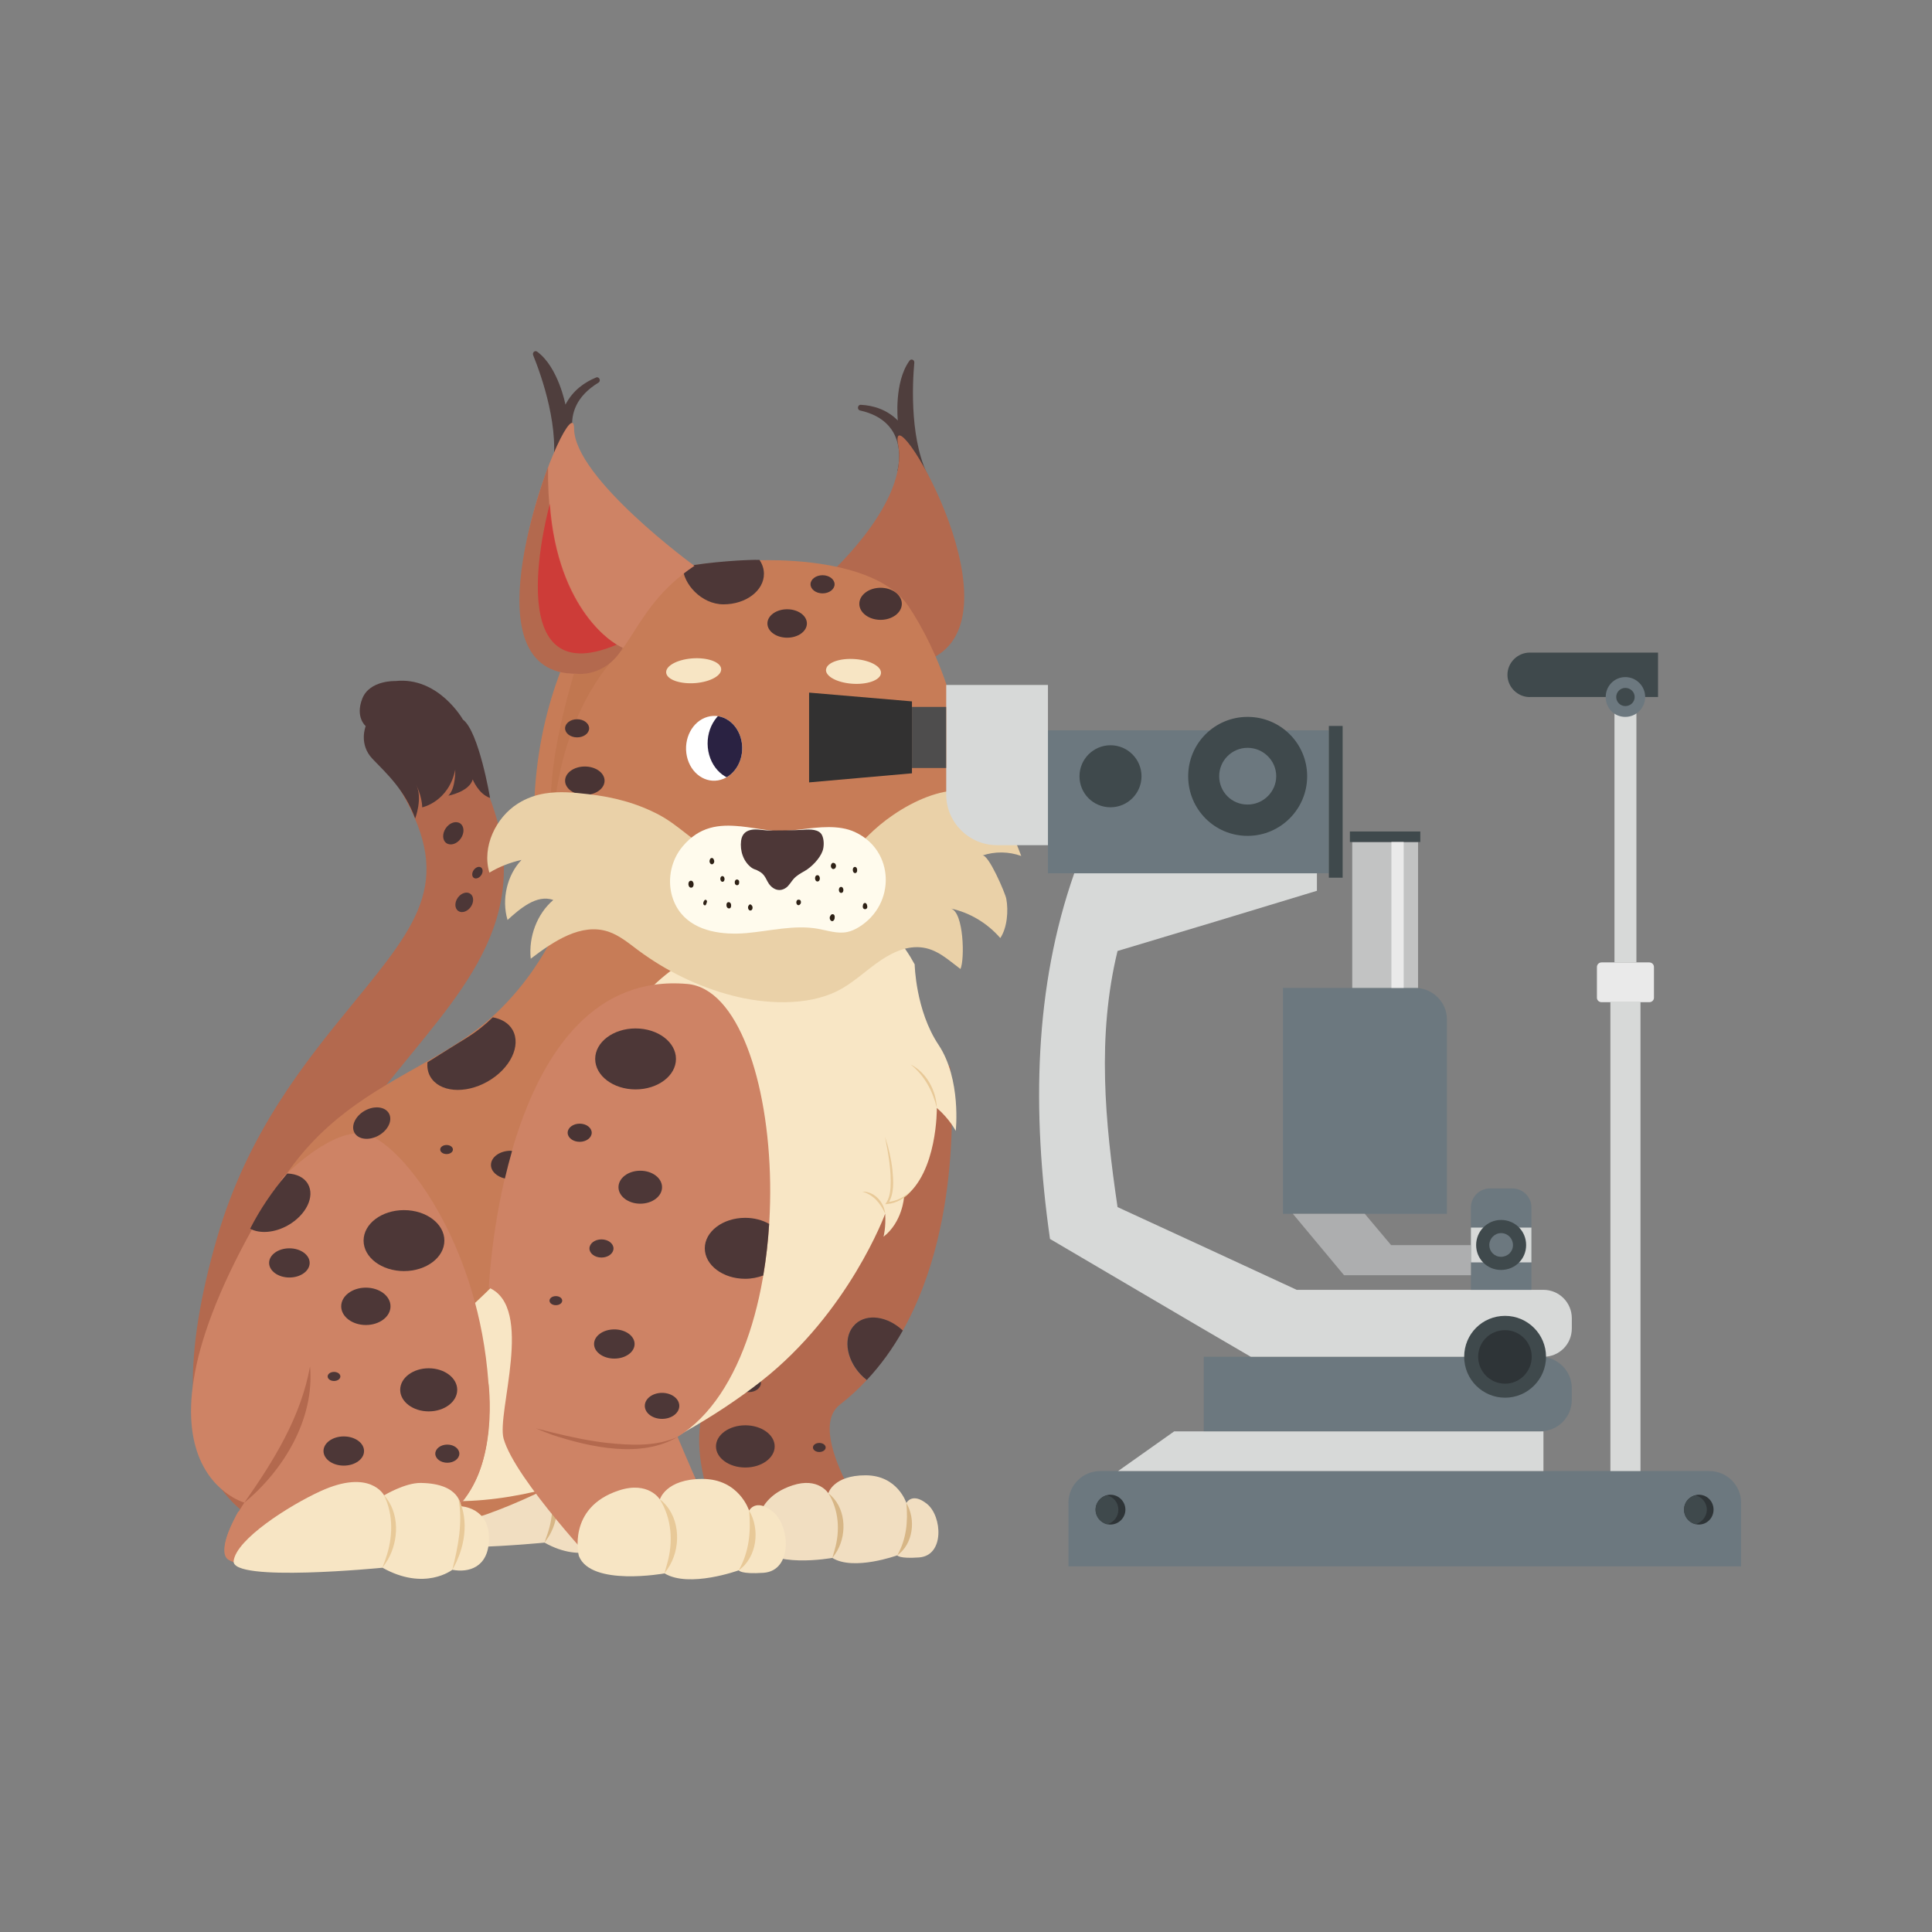 <?xml version="1.0" encoding="UTF-8"?>
<svg id="Calque_1" data-name="Calque 1" xmlns="http://www.w3.org/2000/svg" xmlns:xlink="http://www.w3.org/1999/xlink" viewBox="0 0 255.43 255.43">
  <rect x="0" y="0" width="255.43" height="255.43" fill="#808080" stroke="none"/>
  <defs>
    <style>
      .cls-1 {
        fill: none;
      }

      .cls-1, .cls-2, .cls-3, .cls-4, .cls-5, .cls-6, .cls-7, .cls-8, .cls-9, .cls-10, .cls-11, .cls-12, .cls-13, .cls-14, .cls-15, .cls-16, .cls-17, .cls-18, .cls-19, .cls-20, .cls-21, .cls-22, .cls-23, .cls-24, .cls-25, .cls-26, .cls-27, .cls-28, .cls-29, .cls-30, .cls-31 {
        stroke-width: 0px;
      }

      .cls-32 {
        fill: #ead1a8;
      }

      .cls-33 {
        clip-path: url(#clippath-1);
      }

      .cls-34 {
        clip-path: url(#clippath-2);
      }

      .cls-35 {
        opacity: .3;
      }

      .cls-36 {
        opacity: .3;
      }

      .cls-37 {
        opacity: .65;
      }

      .cls-2, .cls-3, .cls-4, .cls-5, .cls-6, .cls-7, .cls-8 {
        fill-rule: evenodd;
      }

      .cls-2, .cls-17 {
        fill: #3f494c;
      }

      .cls-3 {
        fill: #2e3437;
      }

      .cls-4 {
        fill: #adaeaf;
      }

      .cls-5, .cls-19 {
        fill: #d7d9d8;
      }

      .cls-6, .cls-26 {
        fill: #6c787f;
      }

      .cls-7, .cls-30 {
        fill: #eaeaea;
      }

      .cls-8 {
        fill: #323131;
      }

      .cls-9 {
        fill: #f7e5c4;
      }

      .cls-10 {
        fill: #f8e6c5;
      }

      .cls-11 {
        fill: #4d3737;
      }

      .cls-12 {
        fill: #4f3e3d;
      }

      .cls-13 {
        fill: #4e4d4d;
      }

      .cls-14 {
        fill: #493434;
      }

      .cls-15 {
        fill: #2a2242;
      }

      .cls-16 {
        fill: #2e2116;
      }

      .cls-18 {
        fill: #c77c57;
      }

      .cls-20 {
        fill: #db232c;
      }

      .cls-21 {
        fill: #d7b686;
      }

      .cls-22 {
        fill: #b3694e;
      }

      .cls-23 {
        fill: #b36a40;
      }

      .cls-24 {
        fill: #ce8365;
      }

      .cls-25 {
        fill: #c2c3c3;
      }

      .cls-27 {
        fill: #f1dec1;
      }

      .cls-28 {
        fill: #fff;
      }

      .cls-29 {
        fill: #fffbed;
      }

      .cls-31 {
        fill: #e8c998;
      }
    </style>
    <clipPath id="clippath-1">
      <path class="cls-1" d="m98.02,97.89c.49,2.3-.72,4.62-2.72,5.2-1.99.58-4-.82-4.49-3.11-.49-2.3.72-4.62,2.72-5.2,1.99-.58,4,.82,4.49,3.11Z"/>
    </clipPath>
    <clipPath id="clippath-2">
      <path class="cls-1" d="m116.03,96.72c.75,2.21-.19,4.68-2.1,5.52-1.91.83-4.07-.29-4.82-2.5-.75-2.21.19-4.68,2.1-5.52,1.91-.83,4.07.29,4.82,2.5Z"/>
    </clipPath>
  </defs>
  <g>
    <path class="cls-22" d="m111.06,185.69c1.29-.99,2.46-2.08,3.53-3.23-.28-.22-.55-.46-.81-.73-2.02-2.15-2.33-5.13-.71-6.65,1.55-1.45,4.28-1.04,6.28.85,8.47-15.02,6.24-34.92,6.24-34.92-9.98-6.4-35.8,32.54-35.8,32.54,0,0,5.52,7.4,3.69,11.5-3.69,8.24,3.58,20.39,3.58,20.39l20.29-.65s-11.53-15.05-6.29-19.09Z"/>
    <path class="cls-11" d="m113.08,175.07c-1.63,1.52-1.31,4.5.71,6.65.26.27.53.52.81.73,1.88-2,3.45-4.21,4.76-6.54-2-1.89-4.73-2.3-6.28-.85Z"/>
    <path class="cls-14" d="m107.48,191.37c0,.33.37.6.84.6s.84-.27.84-.6-.37-.6-.84-.6-.84.27-.84.6Z"/>
    <path class="cls-11" d="m94.66,191.23c0,1.54,1.74,2.79,3.88,2.79s3.88-1.25,3.88-2.79-1.74-2.79-3.88-2.79-3.88,1.25-3.88,2.79Z"/>
    <path class="cls-11" d="m97.42,182.85c0,.66.71,1.2,1.59,1.2s1.59-.54,1.59-1.2-.71-1.2-1.59-1.2-1.59.54-1.59,1.2Z"/>
    <path class="cls-22" d="m29.3,196.91c-4.87-6.68-5.07-17.89-.59-33.3,4.04-13.92,11.72-23.3,17.88-30.84,9.04-11.05,13.57-16.6,5.89-29.06-1.48-2.4-.73-5.54,1.66-7.02,2.4-1.48,5.54-.73,7.02,1.66,11.5,18.65,2.67,29.44-6.67,40.87-5.87,7.18-12.52,15.31-15.98,27.23-4.71,16.22-2.36,22.34-1.12,24.22,1.05,1.6,2.3,1.8,2.44,1.82-.13-.02-.21-.01-.21-.01l-.29,10.19c-.61-.02-6.06-.33-10.02-5.76Z"/>
    <path class="cls-27" d="m53.9,203.13c-.31,2.64,18.09.82,18.09.82,5.15,2.89,8.48.25,8.48.25,1.95.38,4.35-.25,4.46-3.64.13-3.96-3.44-4.08-3.44-4.08,0,0,.03-2.76-4.85-2.83-1.91-.02-4.46,1.51-4.46,1.51,0,0-1.67-3.28-7.73-.5-3.83,1.76-10.24,5.84-10.55,8.48Z"/>
    <path class="cls-21" d="m72.18,195.15c1.94,2.09,1.84,5.46.47,7.82-.2.34-.43.66-.66.97.11-.38.26-.74.38-1.1.85-2.5.96-5.26-.19-7.7h0Z"/>
    <path class="cls-21" d="m81.22,195.53c1.38,2.71.78,6.15-.75,8.67.68-2.86,1.25-5.71.75-8.67h0Z"/>
    <g class="cls-36">
      <path class="cls-28" d="m77.86,194.19c1.15,0,2.09.7,2.09,1.56,0,.86-.94,1.56-2.09,1.56s-3.26-.81-3.26-1.67c0-.86,2.11-1.45,3.26-1.45Z"/>
    </g>
    <g class="cls-36">
      <path class="cls-28" d="m69.44,194.31c1.15,0,2.09.7,2.09,1.56,0,.86-.94,1.56-2.09,1.56-1.15,0-5.93-.42-5.93-1.28s4.77-1.84,5.93-1.84Z"/>
    </g>
    <path class="cls-1" d="m89.8,173.54s5.52,7.4,3.69,11.5c-3.69,8.24,3.58,20.39,3.58,20.39l20.29-.65s-11.53-15.05-6.29-19.09c18.01-13.89,14.54-44.69,14.54-44.69-9.98-6.4-35.8,32.54-35.8,32.54Z"/>
    <path class="cls-18" d="m120.28,129.89c7.16,16.92-22.02,58.14-55.87,70.29-10.41,3.74-39.96,3.28-34.06-25.82,6.07-29.94,23.72-29.94,34.71-39.92,7.21-6.54,9.65-14.32,9.65-14.32,0,0,38.4-7.16,45.56,9.76Z"/>
    <path class="cls-10" d="m92.4,126.2c-13.95,5.85-21.37,33.3-24.08,39.81-2.71,6.51-34.06,26.03-17.46,31.13s38.18-5.42,49.79-14.54c11.61-9.11,16.38-22.13,16.38-22.13.11,1.84-.22,3.04-.22,3.04,2.5-1.95,2.71-5.21,2.71-5.21,4.45-3.25,4.34-11.82,4.34-11.82,1.74,1.52,2.5,3.04,2.5,3.04,0,0,.76-6.83-2.28-11.39s-3.15-10.63-3.15-10.63c-6.07-11.17-15.08-6.94-28.53-1.3Z"/>
    <path class="cls-24" d="m64.63,170.24c6.09,2.61,1,16.56,1.95,19.96,1.52,5.42,12.91,17.46,12.91,17.46l17.9-.98c-2.28-3.47-7.81-16.71-7.81-16.71,17.57-10.85,14.64-58.7,1.3-59.88-24.52-2.17-26.25,40.14-26.25,40.14Z"/>
    <path class="cls-1" d="m64.63,170.24c6.09,2.61,1,16.56,1.95,19.96,1.52,5.42,12.91,17.46,12.91,17.46l17.9-.98c-2.28-3.47-7.81-16.71-7.81-16.71,17.57-10.85,14.64-58.7,1.3-59.88-24.52-2.17-26.25,40.14-26.25,40.14Z"/>
    <path class="cls-24" d="m32.31,198.66s-5.36,7.69-.65,8.03c6.81.49,17.67.65,17.67.65l-7.71-5.61c19.67,4.18,24.77-5.53,22.62-22.24-2.16-16.71-11.32-28.29-15.76-29.5-4.45-1.21-11.05,5.66-11.05,5.66-23.99,37.81-5.12,43.01-5.12,43.01Z"/>
    <path class="cls-24" d="m31.49,199.86c-3.74,6.89-.6,6.53-.6,6.53,0,0,23.92-1.27,29.56-7.07,5.64-5.8,4.12-16.54,4.12-16.54-4.77,17.09-33.08,17.09-33.09,17.08Z"/>
    <path class="cls-1" d="m32.31,198.66s-5.36,7.69-.65,8.03c6.81.49,17.67.65,17.67.65l-7.71-5.61c19.67,4.18,24.77-5.53,22.62-22.24-2.16-16.71-11.32-28.29-15.76-29.5-4.45-1.21-11.05,5.66-11.05,5.66-23.99,37.81-5.12,43.01-5.12,43.01Z"/>
    <g>
      <path class="cls-28" d="m107.56,115.29s.72,1.71,1.17,1.65,1.29-2.33,1.29-2.33l-2.46.68Z"/>
      <path class="cls-28" d="m102.18,115.29s-.72,1.71-1.17,1.65c-.45-.06-1.29-2.33-1.29-2.33l2.46.68Z"/>
    </g>
    <path class="cls-27" d="m110.05,205.98c2.84,1.74,8.58-.35,8.58-.35,0,0,.19.47,2.87.28,3.41-.24,3.06-5.46,1.07-7.07-1.99-1.61-2.74-.13-2.74-.13,0,0-1.14-3.66-5.4-3.66-4.26,0-4.92,2.37-4.92,2.37,0,0-1.32-2.16-4.73-1.04-6.06,1.99-4.64,7.57-4.64,7.57,1.39,3.57,9.91,2.02,9.91,2.02Z"/>
    <path class="cls-21" d="m109.52,197.43c2.27,1.74,2.52,5.2,1.18,7.58-.2.34-.41.66-.65.97.09-.38.21-.74.31-1.11.72-2.5.55-5.2-.84-7.45h0Z"/>
    <path class="cls-21" d="m119.83,198.72c1.29,2.16.91,5.4-1.2,6.91,1.21-2.16,1.43-4.45,1.2-6.91h0Z"/>
    <g>
      <path class="cls-9" d="m30.89,206.38c-.34,2.87,19.68.89,19.68.89,5.6,3.14,9.23.27,9.23.27,2.12.41,4.74-.27,4.85-3.96.14-4.31-3.74-4.44-3.74-4.44,0,0,.03-3.01-5.28-3.08-2.08-.03-4.85,1.64-4.85,1.64,0,0-1.82-3.57-8.41-.55-4.17,1.91-11.14,6.36-11.48,9.23Z"/>
      <path class="cls-31" d="m50.78,197.7c2.07,2.29,1.97,5.92.5,8.5-.23.36-.46.72-.71,1.06.12-.41.3-.79.42-1.19.95-2.71,1.07-5.75-.22-8.38h0Z"/>
      <path class="cls-31" d="m60.62,198.11c1.46,2.97.81,6.67-.82,9.43.78-3.09,1.4-6.25.82-9.43h0Z"/>
    </g>
    <path class="cls-9" d="m87.85,208.01c3.25,1.99,9.82-.4,9.82-.4,0,0,.22.54,3.28.33,3.9-.28,3.5-6.24,1.23-8.08-2.27-1.84-3.14-.14-3.14-.14,0,0-1.3-4.19-6.17-4.19s-5.63,2.71-5.63,2.71c0,0-1.5-2.47-5.41-1.19-6.93,2.27-5.3,8.66-5.3,8.66,1.59,4.08,11.33,2.31,11.33,2.31Z"/>
    <path class="cls-31" d="m87.24,198.23c2.59,1.99,2.88,5.94,1.35,8.67-.22.39-.47.76-.74,1.11.1-.44.24-.85.35-1.26.82-2.86.63-5.95-.97-8.52h0Z"/>
    <path class="cls-31" d="m99.04,199.71c1.48,2.47,1.05,6.18-1.37,7.9,1.38-2.47,1.63-5.09,1.37-7.9h0Z"/>
    <path class="cls-31" d="m123.86,146.48c-.54-2.23-1.64-4.3-3.46-5.74,2.1,1.06,3.37,3.43,3.46,5.74h0Z"/>
    <path class="cls-31" d="m117.03,160.48c-.59-1.37-1.55-2.52-3.01-2.93,1.59-.05,2.88,1.41,3.01,2.93h0Z"/>
    <path class="cls-31" d="m117.03,150.35c.46,1.41.8,2.87.96,4.35.13,1.48.26,3.1-.57,4.43l-.12-.21c1.2-.07,2.35-.69,3.22-1.53-.78.98-1.95,1.68-3.21,1.8l-.27.02c.49-.65.66-1.46.7-2.28.12-2.21-.3-4.41-.72-6.58h0Z"/>
    <path class="cls-22" d="m32.31,198.66c3.86-5.51,7.47-11.29,8.68-18.01.63,6.91-3.48,13.73-8.68,18.01h0Z"/>
    <path class="cls-22" d="m89.58,189.98c-4.81,2.86-11.5,1.37-16.52-.26-.75-.3-1.51-.57-2.25-.88.79.18,1.56.39,2.34.58,2.23.54,4.76,1.09,7.05,1.34,3.12.33,6.46.52,9.38-.78h0Z"/>
    <path class="cls-14" d="m74.21,96.53c0,.66.71,1.2,1.59,1.2s1.59-.54,1.59-1.2-.71-1.2-1.59-1.2-1.59.54-1.59,1.2Z"/>
    <path class="cls-14" d="m74.21,103.46c0,1.04,1.17,1.88,2.61,1.88s2.61-.84,2.61-1.88-1.17-1.88-2.61-1.88-2.61.84-2.61,1.88Z"/>
    <path class="cls-12" d="m118.65,62.23s1.85-6.45-4.94-7.96c-.43-.09-.34-.78.1-.75,1.58.08,3.4.58,4.89,2.07,0,0-.53-5.05,1.55-7.91.22-.3.67-.1.63.27-.26,2.87-.64,10.71,2.15,15.57l-4.38-1.3Z"/>
    <path class="cls-22" d="m109.9,75.65s10.27-9.33,8.84-16.85c-1.43-7.52,16.25,21.59,4.94,27.99-11.31,6.41-13.78-11.14-13.78-11.14Z"/>
    <path class="cls-18" d="m78.47,80.18c3.96-5.94,20.55-6.13,23.2-6.12,2.65,0,14.49.18,18.46,6.12,3.54,5.3,8.04,15.26,7.88,28.83-.1,8.19-5.17,15.34-12.5,17.65-4.32,1.36-5.45,2.4-13.46,2.63v.02c-.13,0-.24,0-.37-.01-.13,0-.24,0-.37.01v-.02c-8.21-.24-14.19-1.33-18.53-2.74-7.19-2.33-12.09-9.49-12.18-17.54-.16-13.58,4.34-23.53,7.88-28.83Z"/>
    <path class="cls-11" d="m100.41,74.03c.38.55.59,1.18.59,1.84,0,2.23-2.39,4.03-5.34,4.03s-5.34-2.73-5.39-4.93c3.46-.72,8.91-1,10.14-.95Z"/>
    <g>
      <path class="cls-9" d="m109.21,88.48c-.13.9,1.38,1.75,3.39,1.91,2,.16,3.74-.44,3.87-1.34.13-.9-1.38-1.75-3.38-1.91-2-.16-3.74.44-3.87,1.34Z"/>
      <path class="cls-9" d="m95.34,88.38c.14.9-1.37,1.76-3.38,1.93-2,.16-3.74-.43-3.88-1.33-.14-.9,1.37-1.76,3.38-1.93,2-.16,3.74.43,3.88,1.33Z"/>
    </g>
    <g class="cls-35">
      <path class="cls-23" d="m82.56,85.68s-8.27,6.66-9.44,22.89c0,0-1.64-4.91,3.04-20.43l6.4-2.45Z"/>
    </g>
    <path class="cls-12" d="m76.72,59.79s-3.62-5.52,2.4-9.2c.38-.23.1-.85-.31-.68-1.47.6-3.07,1.68-4.05,3.59,0,0-.95-4.98-3.75-7.01-.29-.21-.66.12-.52.47,1.07,2.64,3.7,9.97,2.45,15.52l3.79-2.69Z"/>
    <path class="cls-24" d="m91.81,74.81s-15.91-11.59-15.91-18.16-16.2,32.58.35,32.43c7.46-.07,6.28-8.08,15.56-14.27Z"/>
    <path class="cls-22" d="m82.35,85.65s-10.17-4.08-9.89-23.91c0,0-10.66,27.49,3.79,27.34,0,0,3.74.53,6.1-3.43Z"/>
    <g class="cls-37">
      <path class="cls-20" d="m81.53,85.23s-7.81-4.26-8.83-18.63c0,0-7.15,25.44,8.83,18.63Z"/>
    </g>
    <path class="cls-14" d="m107.16,77.25c0,.66.71,1.2,1.59,1.2s1.59-.54,1.59-1.2-.71-1.2-1.59-1.2-1.59.54-1.59,1.2Z"/>
    <path class="cls-14" d="m74.71,96.29c0,.66.71,1.2,1.59,1.2s1.59-.54,1.59-1.2-.71-1.2-1.59-1.2-1.59.54-1.59,1.2Z"/>
    <path class="cls-14" d="m113.61,79.83c0,1.17,1.26,2.12,2.81,2.12s2.81-.95,2.81-2.12-1.26-2.12-2.81-2.12-2.81.95-2.81,2.12Z"/>
    <path class="cls-14" d="m101.46,82.43c0,1.04,1.17,1.88,2.61,1.88s2.61-.84,2.61-1.88-1.17-1.88-2.61-1.88-2.61.84-2.61,1.88Z"/>
    <path class="cls-14" d="m74.71,103.22c0,1.04,1.17,1.88,2.61,1.88s2.61-.84,2.61-1.88-1.17-1.88-2.61-1.88-2.61.84-2.61,1.88Z"/>
    <path class="cls-32" d="m72.08,104.9c1.86-.3,3.77-.13,5.72.1,3.28.37,6.42,1.17,9.41,2.77,2.57,1.38,4.53,3.61,7.14,4.85,3.15,1.49,6.79,1.88,10.18,2.04,2.05.1,4.17.09,6.05-.8,1.91-.9,3.35-2.62,4.93-4.08,3.96-3.65,12.34-8.22,16.59-2.75.83,1.07,1.39,2.35,1.92,3.62.34.83.68,1.67,1,2.52-1.66-.6-3.49-.62-5.15-.06.79-.26,3.03,4.96,3.17,5.71.3,1.61.12,3.83-.79,5.2-1.74-2-4.08-3.39-6.58-3.91,1.77.37,1.89,6.8,1.31,8-1.67-1.24-3.14-2.7-5.34-2.87-2.06-.16-4.04.87-5.75,2.11-1.71,1.24-3.29,2.72-5.16,3.66-4.08,2.05-9.68,1.73-13.98.6-4.43-1.16-8.66-3.21-12.42-6.01-1.24-.93-2.47-1.95-3.91-2.43-3.57-1.18-7.21,1.26-10.25,3.58-.31-2.91.85-5.95,2.98-7.76-2.2-.8-4.46,1.2-6.05,2.64-.81-2.74-.06-5.94,1.85-7.94-1.48.33-2.92.89-4.25,1.68-1.02-3.42.87-7.29,3.74-9.11,1.18-.75,2.39-1.16,3.63-1.36Z"/>
    <g>
      <path class="cls-28" d="m98.02,97.89c.49,2.3-.72,4.62-2.72,5.2-1.99.58-4-.82-4.49-3.11-.49-2.3.72-4.62,2.72-5.2,1.99-.58,4,.82,4.49,3.11Z"/>
      <g class="cls-33">
        <path class="cls-15" d="m102.06,97.71c.26,2.7-1.43,5.14-3.77,5.45-2.34.31-4.45-1.63-4.71-4.33-.26-2.7,1.43-5.14,3.77-5.45,2.34-.31,4.45,1.63,4.71,4.33Z"/>
      </g>
    </g>
    <g>
      <path class="cls-28" d="m116.03,96.72c.75,2.21-.19,4.68-2.1,5.52-1.91.83-4.07-.29-4.82-2.5-.75-2.21.19-4.68,2.1-5.52,1.91-.83,4.07.29,4.82,2.5Z"/>
      <g class="cls-34">
        <path class="cls-15" d="m120.02,96.01c.56,2.65-.83,5.29-3.12,5.9-2.29.61-4.6-1.03-5.16-3.68-.56-2.65.83-5.29,3.12-5.9,2.29-.61,4.6,1.03,5.16,3.68Z"/>
      </g>
    </g>
    <g>
      <path class="cls-29" d="m97.84,109.24c1.26.13,2.55.37,3.86.54,1.42.19,2.86.03,4.28-.14,2.25-.27,4.92-.62,7.04.36,5.27,2.43,5.44,9.55.54,12.57-.48.29-.99.54-1.54.65-1.29.27-2.6-.2-3.9-.43-3.1-.54-6.26.29-9.39.57-3.14.28-6.69-.18-8.68-2.59-.61-.74-1.03-1.62-1.26-2.54-.54-2.17,0-4.58,1.44-6.3,2.24-2.7,4.85-2.96,7.62-2.68Z"/>
      <g>
        <path class="cls-16" d="m110.23,114.1c-.06,0-.04,0,.05,0,.05.02.1.05.14.09.06.07.1.17.11.27,0,.1-.03.21-.08.29-.04.05-.08.09-.13.11-.09.02-.11.02-.05.01-.19.11-.41-.12-.42-.36-.01-.24.18-.51.38-.42Z"/>
        <path class="cls-16" d="m108.05,115.71c.42-.03.47.8.05.83-.42.03-.47-.8-.05-.83Z"/>
        <path class="cls-16" d="m111.18,117.26c.4-.03.45.77.05.79-.4.03-.44-.76-.05-.79Z"/>
        <path class="cls-16" d="m109.78,121.09c.13-.33.58-.31.58.13,0,.17-.02.31-.11.43-.3.41-.74-.19-.47-.56Z"/>
        <path class="cls-16" d="m105.55,118.95s.05,0,.08,0c.1,0,.23.07.25.22,0,.03.01.05.01.08,0,.07,0,.11-.02.17,0,.03-.12.24-.05.06-.1.24-.37.27-.49.03-.12-.22,0-.57.21-.56Z"/>
        <path class="cls-16" d="m113.32,114.95c0,.07,0,.14,0,.21-.06.35-.43.37-.54.04-.02-.07-.03-.13-.03-.21,0-.48.52-.51.57-.04Z"/>
        <path class="cls-16" d="m114.08,119.75c.02-.47.49-.5.56-.04l.02.11c.08.48-.6.53-.59.04v-.11Z"/>
        <path class="cls-16" d="m99.01,119.68c.08-.14.24-.15.34-.02.24.19.18.7-.13.72-.3.02-.43-.48-.21-.7Z"/>
        <path class="cls-16" d="m97.14,116.61c0-.05.02-.1.04-.15.15-.34.63-.17.54.24v-.04c.04.54-.64.49-.57-.06Z"/>
        <path class="cls-16" d="m96.66,119.74s0,.04,0,.06c-.03.46-.58.37-.61-.06v-.06c-.05-.57.65-.54.61.06Z"/>
        <path class="cls-16" d="m93.14,119.03c.14-.18.41.02.31.27-.08.2-.11.49-.35.37-.06-.03-.12-.14-.12-.22,0-.17.06-.29.15-.41Z"/>
        <path class="cls-16" d="m93.84,113.7c-.05.11.05-.14.05-.14.05-.07.12-.12.2-.13.05,0,.11.02.15.04.05.03.08.07.11.13.04.09.05.11.02.06.15.24,0,.59-.23.61-.22.02-.41-.31-.3-.57Z"/>
        <path class="cls-16" d="m95.49,115.83c.37-.03.42.72.05.75-.37.03-.42-.72-.05-.75Z"/>
        <path class="cls-16" d="m91.33,116.44c.46-.03.52.89.06.92-.46.03-.52-.89-.06-.92Z"/>
      </g>
    </g>
    <path class="cls-11" d="m100.12,115.08s.09.04.13.06c.67.33.89.75,1.21,1.38.46.91,1.47,1.57,2.49.83.39-.29.67-.82,1-1.18.41-.44.92-.72,1.43-1.01.92-.52,2.01-1.65,2.37-2.65.22-.61.21-1.54-.08-2.11-.4-.78-1.58-.76-2.36-.7-1.51.1-3.01.08-4.51.1-.76.01-1.5-.19-2.24-.12-.9.09-1.46.55-1.58,1.47-.17,1.33.29,2.75,1.37,3.56.24.18.51.25.78.36Z"/>
    <path class="cls-11" d="m46.87,149.77c.51.9,1.94,1.06,3.2.35s1.86-2.02,1.35-2.92-1.94-1.06-3.2-.35c-1.25.71-1.86,2.02-1.35,2.92Z"/>
    <path class="cls-11" d="m56.88,142.32c1.17,2.07,4.56,2.38,7.57.68,3.01-1.7,4.49-4.76,3.32-6.83-.51-.91-1.47-1.46-2.62-1.67-.97.95-2.1,1.87-3.45,2.71-1.5.94-3.28,2.02-5.19,3.24-.05.67.05,1.31.37,1.87Z"/>
    <path class="cls-11" d="m38.07,162c2.4-1.36,3.59-3.8,2.65-5.45-.5-.89-1.52-1.36-2.73-1.4-.04.05-.09.09-.13.14-1.84,2.19-3.48,4.58-4.79,7.16,1.27.68,3.22.56,5-.45Z"/>
    <path class="cls-11" d="m35.58,166.97c0,1.06,1.2,1.93,2.68,1.93s2.68-.86,2.68-1.93-1.2-1.93-2.68-1.93-2.68.86-2.68,1.93Z"/>
    <path class="cls-11" d="m42.77,191.84c0,1.06,1.2,1.93,2.68,1.93s2.68-.86,2.68-1.93-1.2-1.93-2.68-1.93-2.68.86-2.68,1.93Z"/>
    <path class="cls-11" d="m43.32,181.98c0,.33.37.6.84.6s.84-.27.84-.6-.37-.6-.84-.6-.84.27-.84.6Z"/>
    <path class="cls-11" d="m45.11,172.71c0,1.36,1.46,2.47,3.26,2.47s3.26-1.1,3.26-2.47-1.46-2.47-3.26-2.47-3.26,1.1-3.26,2.47Z"/>
    <path class="cls-11" d="m52.91,183.75c0,1.57,1.69,2.85,3.77,2.85s3.77-1.27,3.77-2.85-1.69-2.85-3.77-2.85-3.77,1.27-3.77,2.85Z"/>
    <ellipse class="cls-11" cx="53.41" cy="164.02" rx="5.34" ry="4.03"/>
    <path class="cls-11" d="m57.55,192.19c0,.66.71,1.2,1.59,1.2s1.59-.54,1.59-1.2-.71-1.2-1.59-1.2-1.59.54-1.59,1.2Z"/>
    <path class="cls-14" d="m58.2,151.98c0,.33.37.6.84.6s.84-.27.84-.6-.37-.6-.84-.6-.84.27-.84.6Z"/>
    <path class="cls-14" d="m67.52,152.14c-1.44,0-2.61.84-2.61,1.88,0,.84.78,1.55,1.84,1.79.28-1.19.6-2.42.95-3.65-.06,0-.12-.01-.19-.01Z"/>
    <path class="cls-14" d="m75.05,149.76c0,.66.71,1.2,1.59,1.2s1.59-.54,1.59-1.2-.71-1.2-1.59-1.2-1.59.54-1.59,1.2Z"/>
    <ellipse class="cls-11" cx="84.03" cy="140" rx="5.34" ry="4.03"/>
    <path class="cls-11" d="m98.52,161.01c-2.95,0-5.34,1.81-5.34,4.03s2.39,4.03,5.34,4.03c.86,0,1.67-.17,2.39-.44.38-2.24.64-4.53.78-6.82-.89-.5-1.98-.8-3.17-.8Z"/>
    <path class="cls-11" d="m78.54,177.69c0,1.06,1.2,1.93,2.68,1.93s2.68-.86,2.68-1.93-1.2-1.93-2.68-1.93-2.68.86-2.68,1.93Z"/>
    <path class="cls-11" d="m85.25,185.87c0,.95,1.02,1.72,2.28,1.72s2.28-.77,2.28-1.72-1.02-1.72-2.28-1.72-2.28.77-2.28,1.72Z"/>
    <path class="cls-11" d="m81.77,156.96c0,1.2,1.29,2.18,2.88,2.18s2.88-.97,2.88-2.18-1.29-2.18-2.88-2.18-2.88.97-2.88,2.18Z"/>
    <path class="cls-11" d="m72.65,171.96c0,.33.37.6.84.6s.84-.27.84-.6-.37-.6-.84-.6-.84.27-.84.6Z"/>
    <path class="cls-11" d="m77.93,165.06c0,.66.71,1.2,1.59,1.2s1.59-.54,1.59-1.2-.71-1.2-1.59-1.2-1.59.54-1.59,1.2Z"/>
    <path class="cls-11" d="m64.79,105.49s-1.47-8.78-3.59-10.36c0,0-3.22-5.7-8.92-5.09,0,0-3.41-.14-4.38,2.32-.97,2.46.45,3.64.45,3.64,0,0-.97,2.38.9,4.33,1.87,1.95,4.26,4.1,5.64,7.89,0,0,1.03-2.71.13-4.46,0,0,.77,1.47.8,2.98,0,0,3.49-.72,4.37-4.98,0,0,.08,2.49-.92,3.44,0,0,2.76-.51,3.23-2.15,0,0,.75,1.92,2.28,2.44Z"/>
    <path class="cls-14" d="m63.6,114.69c.27.19.28.65.01,1.03s-.7.53-.97.34-.28-.65-.01-1.03.7-.53.97-.34Z"/>
    <ellipse class="cls-11" cx="61.38" cy="119.3" rx="1.39" ry="1.05" transform="translate(-71.5 100.78) rotate(-54.84)"/>
    <path class="cls-14" d="m60.85,108.87c.54.38.57,1.27.07,1.99s-1.35.99-1.9.61-.57-1.27-.07-1.99,1.35-.99,1.9-.61Z"/>
  </g>
  <g>
    <path class="cls-6" d="m226.01,194.49h-80.58c-2.28,0-4.17,1.89-4.17,4.17v8.43h88.93v-8.43c0-2.28-1.89-4.17-4.17-4.17h0Z"/>
    <polygon class="cls-5" points="147.82 194.49 204.06 194.49 204.06 189.24 155.24 189.24 147.82 194.49"/>
    <rect class="cls-19" x="212.91" y="132.5" width="3.98" height="61.99"/>
    <path class="cls-7" d="m211.75,127.24h6.3c.35,0,.62.27.62.62v4.06c0,.31-.27.58-.62.58h-6.3c-.35,0-.62-.27-.62-.58v-4.06c0-.35.27-.62.62-.62h0Z"/>
    <rect class="cls-19" x="213.45" y="92.15" width="2.9" height="35.09"/>
    <path class="cls-2" d="m202.24,92.15h16.97v-5.87h-16.97c-1.58,0-2.94,1.31-2.94,2.94h0c0,1.62,1.35,2.94,2.94,2.94h0Z"/>
    <path class="cls-6" d="m159.15,179.38h44.49c2.32,0,4.17,1.89,4.17,4.17v1.51c0,2.32-1.86,4.17-4.17,4.17h-44.49v-9.86Z"/>
    <path class="cls-5" d="m171.44,170.53h32.62c2.09,0,3.75,1.7,3.75,3.75v1.35c0,2.09-1.66,3.75-3.75,3.75h-38.69c-8.85-5.14-17.7-10.4-26.55-15.58-2.43-17.04-2.05-33.35,3.21-48.35h32.08v2.32c-8.77,2.67-17.55,5.33-26.36,7.96-2.74,11.29-1.66,22.57,0,33.86,7.92,3.63,15.81,7.3,23.69,10.94h0Z"/>
    <path class="cls-6" d="m202.47,170.53h-8v-10.9c0-1.39,1.16-2.51,2.51-2.51h2.98c1.35,0,2.51,1.12,2.51,2.51v10.9Z"/>
    <rect class="cls-19" x="194.47" y="162.3" width="8" height="4.6"/>
    <path class="cls-2" d="m198.45,161.29c1.86,0,3.32,1.47,3.32,3.32s-1.47,3.29-3.32,3.29-3.29-1.47-3.29-3.29,1.47-3.32,3.29-3.32h0Z"/>
    <path class="cls-6" d="m169.62,130.61h17.47c2.32,0,4.21,1.89,4.21,4.17v25.7h-21.68v-29.88Z"/>
    <rect class="cls-26" x="138.55" y="96.56" width="37.14" height="18.9"/>
    <path class="cls-2" d="m164.94,94.78c4.37,0,7.88,3.52,7.88,7.85s-3.52,7.88-7.88,7.88-7.85-3.52-7.85-7.88,3.52-7.85,7.85-7.85h0Z"/>
    <path class="cls-2" d="m146.82,98.53c2.28,0,4.1,1.86,4.1,4.1s-1.82,4.1-4.1,4.1-4.1-1.82-4.1-4.1,1.86-4.1,4.1-4.1h0Z"/>
    <path class="cls-5" d="m138.55,111.74h-6.73c-3.71,0-6.72-3.01-6.72-6.69v-14.49h13.45v21.18Z"/>
    <rect class="cls-17" x="175.69" y="95.98" width="1.82" height="20.06"/>
    <rect class="cls-25" x="178.78" y="111.32" width="8.7" height="19.29"/>
    <rect class="cls-17" x="178.47" y="109.93" width="9.31" height="1.39"/>
    <polygon class="cls-4" points="194.47 168.6 177.7 168.6 170.93 160.48 180.44 160.48 183.92 164.62 194.47 164.62 194.47 168.6"/>
    <rect class="cls-13" x="120.57" y="93.46" width="4.52" height="8.08"/>
    <path class="cls-8" d="m106.97,91.57c4.52.39,9.04.77,13.6,1.16v9.51c-4.56.39-9.08.81-13.6,1.2v-11.87h0Z"/>
    <path class="cls-2" d="m198.99,173.97c2.98,0,5.41,2.43,5.41,5.41s-2.44,5.41-5.41,5.41-5.41-2.4-5.41-5.41,2.4-5.41,5.41-5.41h0Z"/>
    <path class="cls-3" d="m198.99,175.86c1.93,0,3.52,1.58,3.52,3.52s-1.58,3.56-3.52,3.56-3.56-1.58-3.56-3.56,1.58-3.52,3.56-3.52h0Z"/>
    <path class="cls-6" d="m164.94,98.87c2.09,0,3.79,1.7,3.79,3.75s-1.7,3.75-3.79,3.75-3.75-1.66-3.75-3.75,1.7-3.75,3.75-3.75h0Z"/>
    <rect class="cls-30" x="183.96" y="111.32" width="1.62" height="19.29"/>
    <path class="cls-3" d="m146.82,197.62c1.08,0,1.97.89,1.97,1.97s-.89,1.97-1.97,1.97-1.97-.89-1.97-1.97.89-1.97,1.97-1.97h0Zm77.8,0c1.08,0,1.93.89,1.93,1.97s-.85,1.97-1.93,1.97-1.97-.89-1.97-1.97.89-1.97,1.97-1.97h0Z"/>
    <path class="cls-2" d="m146.35,201.53c-.85-.23-1.51-1-1.51-1.93s.66-1.7,1.51-1.89c.89.19,1.51.97,1.51,1.89s-.62,1.7-1.51,1.93h0Zm77.8-3.83c.85.19,1.51.97,1.51,1.89s-.66,1.7-1.51,1.93c-.89-.23-1.51-1-1.51-1.93s.62-1.7,1.51-1.89h0Z"/>
    <path class="cls-6" d="m198.45,163.03c.89,0,1.58.7,1.58,1.58s-.7,1.55-1.58,1.55-1.55-.7-1.55-1.55.7-1.58,1.55-1.58h0Z"/>
    <path class="cls-6" d="m214.88,89.52c1.47,0,2.63,1.2,2.63,2.63s-1.16,2.63-2.63,2.63-2.59-1.16-2.59-2.63,1.16-2.63,2.59-2.63h0Z"/>
    <path class="cls-2" d="m214.88,90.95c.7,0,1.24.54,1.24,1.2s-.54,1.2-1.24,1.2c-.66,0-1.2-.54-1.2-1.2s.54-1.2,1.2-1.2h0Z"/>
  </g>
</svg>
